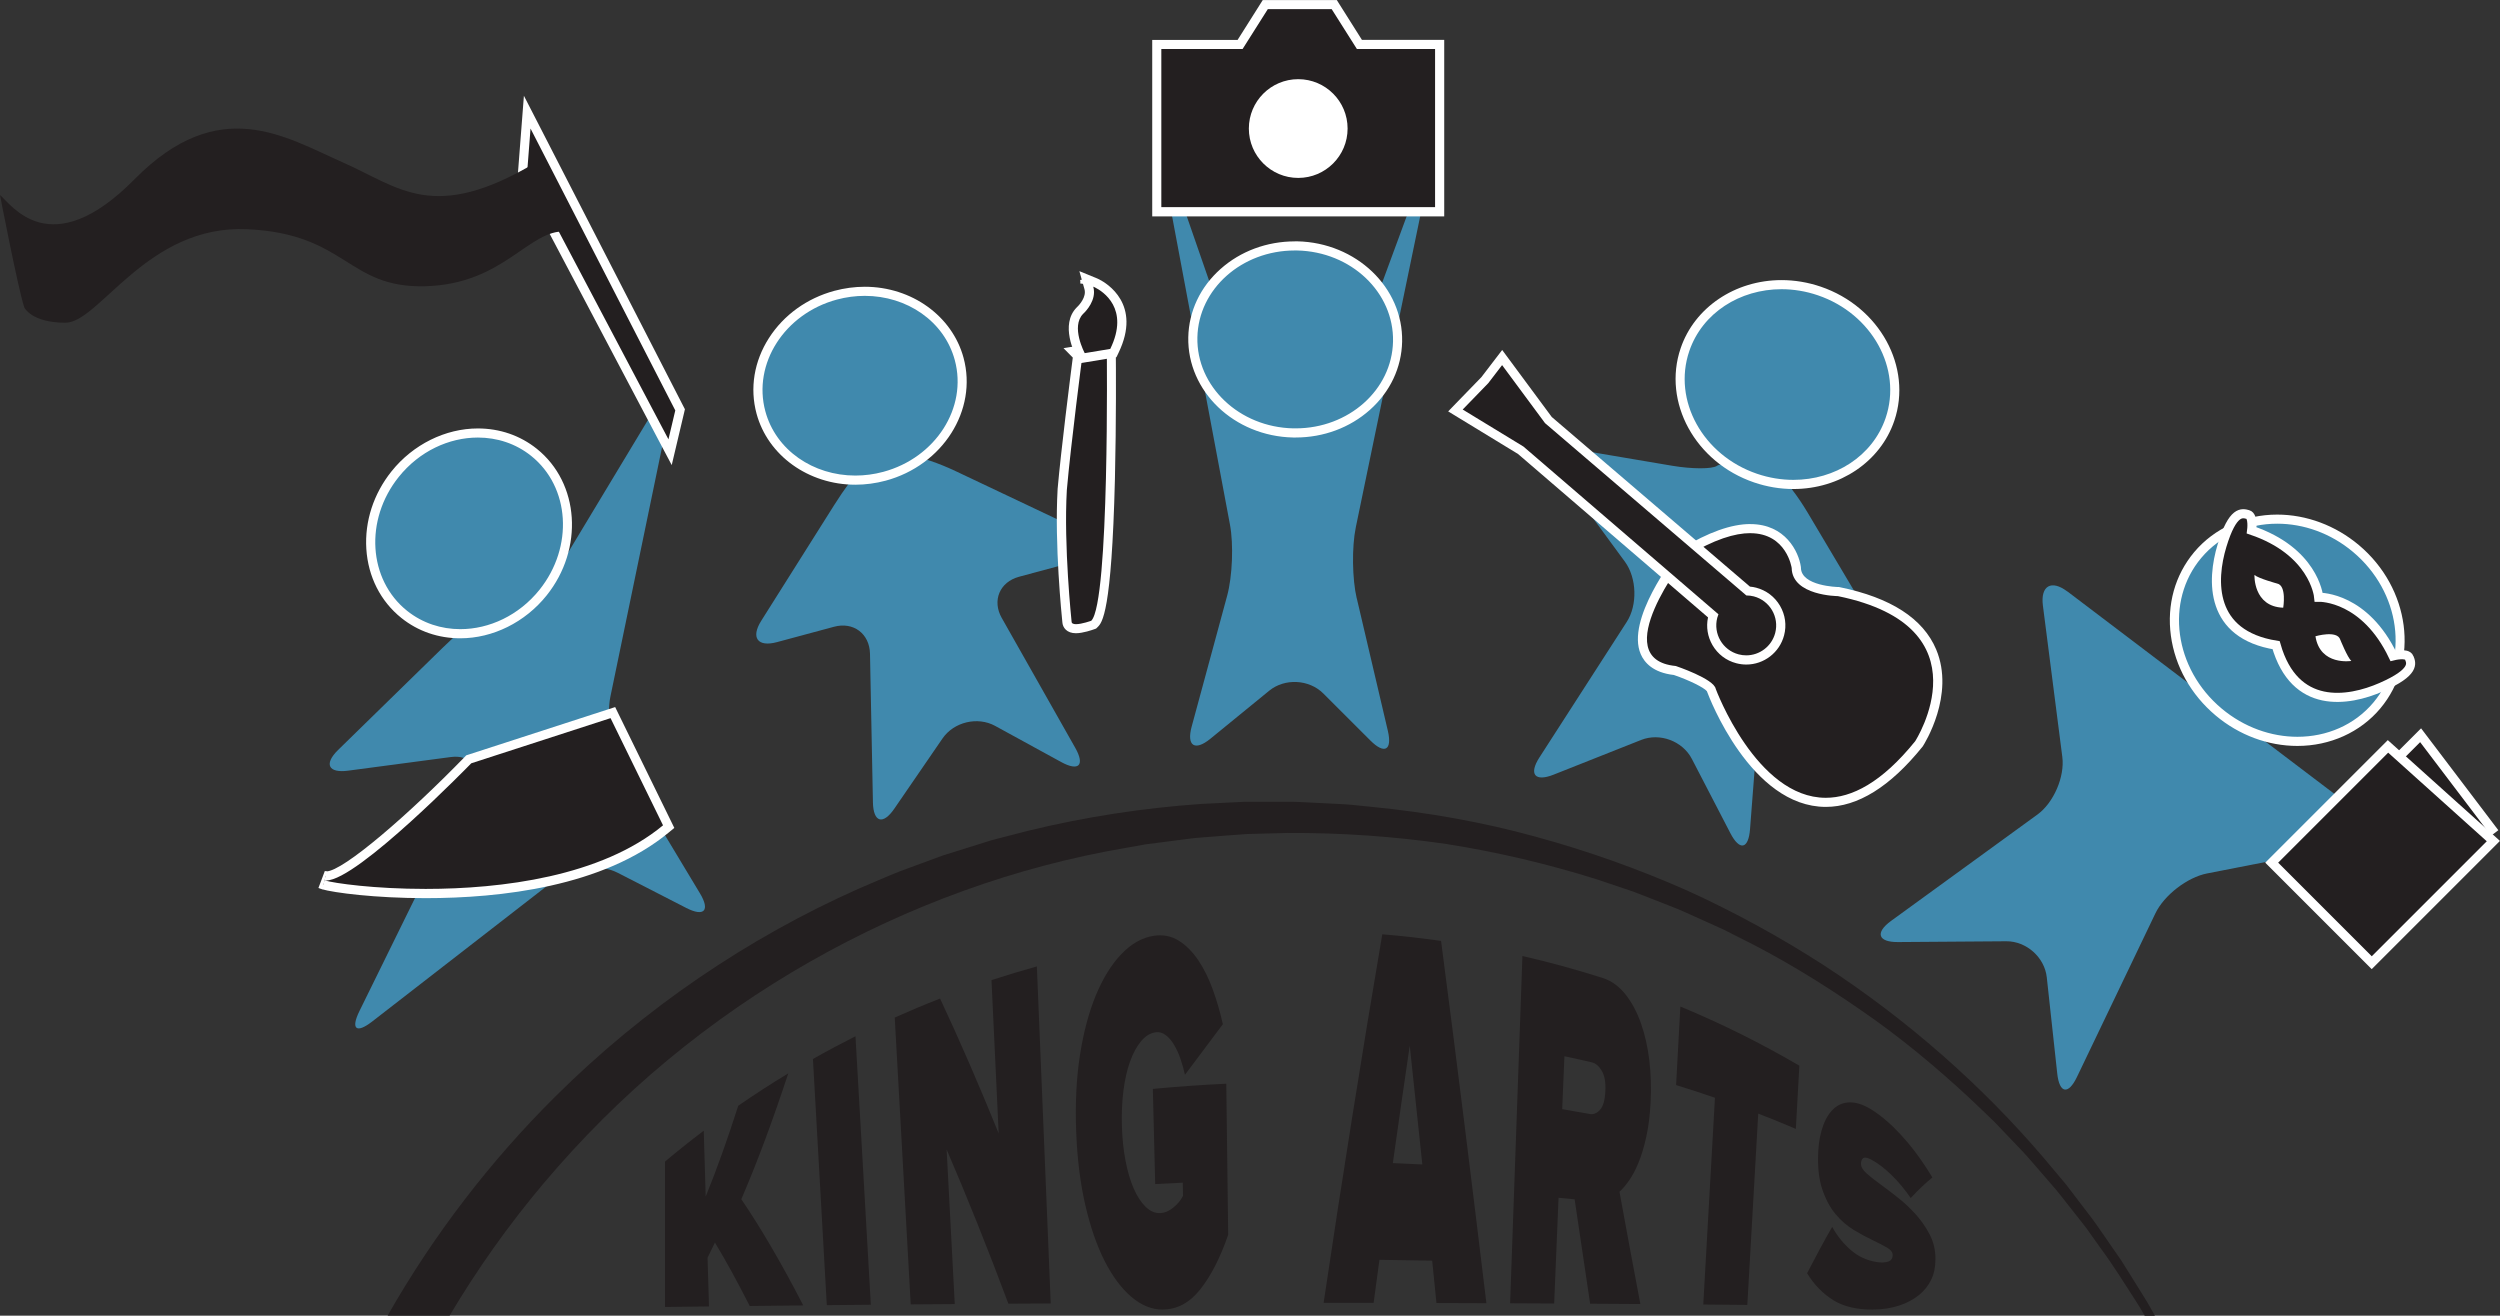 <?xml version="1.0" encoding="UTF-8"?>
<svg id="b" data-name="Layer 2" xmlns="http://www.w3.org/2000/svg" viewBox="0 0 563.02 296.3">
  <rect x="0" y="0" width="563.02" height="296.3" fill="#333333" stroke="none"/>
  <defs>
    <style>
      .d {
        fill: #fff;
      }

      .e {
        stroke: #fff;
        stroke-miterlimit: 10;
        stroke-width: 2.05px;
      }

      .e, .f {
        fill: #231f20;
      }

      .g {
        fill: #4089ad;
      }
    </style>
  </defs>
  <g id="c" data-name="Layer 1">
    <g>
      <path class="f" d="m101.25,296.3c6.25-10.52,13.32-20.48,21.13-29.74,8.54-10.14,17.91-19.48,27.99-27.83,10.07-8.35,20.81-15.75,32-22.12,22.38-12.75,46.57-21.45,71.01-25.63,1.53-.27,3.05-.55,4.57-.82,1.53-.2,3.06-.4,4.59-.59,1.53-.2,3.06-.39,4.58-.59.76-.09,1.52-.21,2.29-.28l2.29-.18c3.06-.23,6.1-.49,9.14-.69,3.05-.08,6.08-.16,9.11-.24,12.11-.06,24.08.78,35.76,2.48,11.66,1.84,23.02,4.54,33.96,7.98,2.72.92,5.42,1.83,8.12,2.74,2.66,1,5.29,2.07,7.92,3.09,2.65.97,5.18,2.21,7.74,3.34,1.28.57,2.55,1.15,3.82,1.72,1.28.56,2.49,1.24,3.74,1.86,9.99,4.87,19.31,10.62,28.12,16.72,8.84,6.06,16.94,12.83,24.48,19.83,1.86,1.78,3.73,3.53,5.55,5.31,1.76,1.84,3.51,3.68,5.25,5.5,1.78,1.79,3.38,3.72,5.02,5.6.82.94,1.63,1.88,2.44,2.82.82.93,1.62,1.87,2.37,2.85,1.52,1.94,3.04,3.86,4.55,5.78l1.12,1.44,1.05,1.48c.7.99,1.4,1.97,2.1,2.95,2.87,3.87,5.36,7.92,7.91,11.86.65.98,1.24,1.99,1.82,3,.07.12.14.25.21.37h2.3c-.22-.4-.45-.8-.67-1.2-.6-1.08-1.21-2.17-1.89-3.21-1.32-2.12-2.65-4.25-3.98-6.39l-1.01-1.61-1.08-1.56c-.72-1.04-1.45-2.09-2.17-3.14-1.46-2.1-2.88-4.24-4.49-6.26-1.57-2.06-3.14-4.12-4.73-6.2-1.68-2-3.37-4.02-5.07-6.04-13.73-16.07-30.39-30.9-49.61-43.41-9.64-6.2-19.89-11.85-30.72-16.77-10.87-4.8-22.28-8.89-34.13-12.11-11.84-3.27-24.17-5.45-36.75-6.69-1.57-.16-3.15-.32-4.73-.48-1.58-.15-3.17-.18-4.76-.28-1.59-.08-3.18-.16-4.78-.24-1.6-.08-3.2-.18-4.8-.15-3.21,0-6.43,0-9.65,0-3.23.16-6.46.32-9.71.48-12.97.9-26.04,2.88-39,6.04-1.61.42-3.23.84-4.85,1.25-1.61.44-3.25.79-4.84,1.33-3.2,1-6.41,2.01-9.63,3.02-3.16,1.17-6.34,2.34-9.52,3.51-3.15,1.24-6.25,2.63-9.4,3.96-24.9,11.08-48.31,26.94-68.34,46.86-14.56,14.47-27.35,31.08-37.7,49.28h13.95Z"/>
      <g>
        <path class="f" d="m168.84,294.11c-2.69-5.31-5.31-10.09-7.83-14.28-.55,1.17-1.1,2.3-1.66,3.41.11,3.66.22,7.32.32,10.98-3.3.04-6.6.08-9.9.12v-32.75c2.86-2.4,5.77-4.72,8.72-6.95.15,4.94.29,9.89.44,14.83,2.52-6.17,4.95-13.01,7.33-20.45,3.7-2.56,7.45-4.99,11.27-7.29-3.45,10.45-6.95,19.95-10.58,28.34,4.45,6.54,9.14,14.58,13.95,23.92-4.02.04-8.04.08-12.06.13Z"/>
        <path class="f" d="m186.2,293.93c-1.04-18.48-2.08-36.96-3.12-55.44,3.16-1.79,6.35-3.49,9.58-5.12,1.15,20.16,2.3,40.31,3.46,60.47-3.3.03-6.61.06-9.91.09Z"/>
        <path class="f" d="m227.1,293.61c-4.6-12.31-9.26-23.95-13.91-34.73.61,11.6,1.22,23.21,1.83,34.81-3.31.02-6.61.05-9.92.07-1.2-21.53-2.4-43.07-3.6-64.6,3.37-1.51,6.78-2.94,10.21-4.28,4.4,9.37,8.81,19.55,13.2,30.38-.54-11.51-1.08-23.02-1.62-34.53,3.39-1.11,6.79-2.13,10.22-3.08,1.04,25.3,2.08,50.6,3.12,75.9-3.18.02-6.35.03-9.53.05Z"/>
        <path class="f" d="m261.85,294.93c-2.49,0-4.84-.98-7.08-2.88-2.23-1.91-4.24-4.61-6-8.07-1.76-3.46-3.21-7.66-4.35-12.59-1.14-4.93-1.83-10.47-2.06-16.69-.23-6.22.05-11.88.85-17.04.8-5.16,2-9.66,3.58-13.5,1.59-3.83,3.5-6.94,5.74-9.28,2.23-2.33,4.67-3.73,7.3-4.13,2.08-.31,3.95.05,5.61,1.08,1.65,1.03,3.12,2.5,4.41,4.4,1.28,1.9,2.38,4.13,3.3,6.67.92,2.54,1.66,5.13,2.25,7.76-2.87,3.79-5.72,7.6-8.54,11.39-.26-1.21-.6-2.42-1.02-3.62-.41-1.2-.91-2.26-1.47-3.19-.56-.93-1.19-1.65-1.87-2.15-.68-.5-1.39-.71-2.15-.62-1.23.14-2.34.8-3.34,1.98-.99,1.18-1.83,2.72-2.51,4.61-.68,1.9-1.18,4.09-1.49,6.57-.32,2.49-.43,5.13-.35,7.92.08,2.8.35,5.4.81,7.81.46,2.41,1.07,4.5,1.83,6.26.77,1.76,1.67,3.15,2.69,4.15,1.03,1,2.14,1.48,3.33,1.43.96-.04,1.93-.44,2.89-1.22.96-.77,1.71-1.66,2.22-2.67-.02-.99-.04-1.97-.06-2.96-2.07.09-4.14.19-6.21.31-.18-7.14-.35-14.29-.53-21.43,5.5-.52,11.02-.91,16.54-1.17.14,11.34.28,22.68.43,34.02-1.79,5.18-3.89,9.28-6.3,12.31-2.41,3.03-5.22,4.52-8.46,4.52Z"/>
        <path class="f" d="m323.5,293.46c-.32-3.18-.64-6.36-.96-9.55-3.96-.08-7.92-.14-11.88-.19-.44,3.23-.88,6.47-1.31,9.7-3.75,0-7.5,0-11.26-.01,4.15-27.9,8.56-55.69,13.21-83,4.42.37,8.84.86,13.24,1.49,3.64,27.79,7.02,55.11,10.21,81.59-3.75-.01-7.5-.03-11.25-.04Zm-6.02-57.94c-1.29,8.76-2.56,17.57-3.8,26.42,2.21.09,4.43.19,6.64.3-.92-8.87-1.87-17.78-2.83-26.72Z"/>
        <path class="f" d="m358.11,293.61c-1.15-7.69-2.31-15.53-3.49-23.51-1.21-.12-2.41-.24-3.62-.35-.33,7.94-.66,15.87-.99,23.81-3.31-.02-6.62-.03-9.92-.05.92-26.07,1.84-52.14,2.77-78.21,6.09,1.4,12.13,3.05,18.11,4.96,1.95.62,3.64,1.86,5.08,3.66,1.44,1.8,2.6,3.98,3.5,6.53.9,2.55,1.53,5.34,1.89,8.37.36,3.04.46,6.16.29,9.41-.15,2.97-.48,5.57-.98,7.82-.5,2.25-1.08,4.17-1.74,5.78-.66,1.61-1.37,2.95-2.12,4.02-.75,1.06-1.47,1.91-2.17,2.54,1.58,8.67,3.14,17.11,4.7,25.29-3.76-.03-7.53-.05-11.29-.07Zm-.13-42.73c.86.16,1.65-.16,2.36-.94.71-.78,1.11-2.18,1.2-4.22.1-1.96-.17-3.47-.8-4.55-.62-1.07-1.37-1.71-2.24-1.92-2.05-.48-4.11-.93-6.18-1.37-.17,3.97-.33,7.94-.5,11.91,2.05.34,4.1.7,6.15,1.08Z"/>
        <path class="f" d="m383.59,293.79c.88-15.52,1.75-31.05,2.63-46.57-2.9-1-5.82-1.95-8.75-2.85.32-5.9.64-11.79.96-17.69,9.16,3.8,18.11,8.24,26.8,13.32-.26,4.75-.53,9.49-.79,14.24-2.8-1.2-5.63-2.35-8.47-3.45-.82,14.36-1.64,28.72-2.46,43.09-3.3-.03-6.61-.06-9.91-.09Z"/>
        <path class="f" d="m421.75,294.93c-3.5,0-6.45-.63-8.81-2.08-2.36-1.45-4.36-3.48-5.97-6.11,1.91-3.71,3.79-7.19,5.65-10.44,1.12,2.03,2.53,3.78,4.22,5.24,1.69,1.47,3.63,2.32,5.8,2.68.93.16,1.75.13,2.48-.07.73-.19,1.1-.68,1.12-1.47.02-.63-.4-1.19-1.26-1.7-.86-.51-1.94-1.07-3.24-1.68-1.3-.62-2.7-1.37-4.2-2.27-1.5-.9-2.88-2.08-4.14-3.58-1.26-1.49-2.27-3.39-3.04-5.7-.77-2.31-1.05-5.19-.87-8.55.11-2.14.5-4.11,1.15-5.85.65-1.74,1.56-3.08,2.7-3.97,1.15-.89,2.52-1.25,4.11-1.07,1.59.18,3.41,1.04,5.45,2.54,2.43,1.77,4.65,3.99,6.73,6.45,2.07,2.46,3.91,5.14,5.56,7.88-1.57,1.26-3.2,2.81-4.88,4.63-1.3-1.89-2.72-3.62-4.27-5.13-1.55-1.51-3.05-2.69-4.51-3.47-.91-.49-1.54-.62-1.88-.41-.34.21-.52.62-.54,1.2-.03.72.37,1.46,1.2,2.2.83.75,1.87,1.57,3.11,2.47,1.25.9,2.6,1.93,4.06,3.09,1.46,1.15,2.81,2.44,4.04,3.81,1.23,1.38,2.26,2.89,3.1,4.52.84,1.63,1.26,3.41,1.26,5.44,0,1.8-.31,3.33-.96,4.67-.64,1.34-1.57,2.5-2.78,3.48-1.21.98-2.71,1.78-4.46,2.35-1.76.57-3.75.89-5.94.89Z"/>
      </g>
      <path class="g" d="m140.04,171.96c-2.33-3.87-3.49-10.67-2.57-15.09l13.56-65.49c.92-4.43-.24-4.88-2.57-1.01l-22.99,38.16c-2.33,3.87-5.01,7.27-5.95,7.55s-4.06,1.21-6.93,2.07-5.66,1.69-6.2,1.85-3.61,2.88-6.85,6.03l-23.4,22.87c-3.23,3.16-2.21,5.26,2.27,4.66l23.05-3.06c4.48-.6,6.52,2.24,4.52,6.29l-25.04,50.93c-1.99,4.06-.7,5.11,2.87,2.34l41.52-32.2c3.57-2.77,9.79-3.35,13.81-1.29l15.42,7.91c4.02,2.06,5.41.58,3.08-3.29l-17.59-29.24Z"/>
      <g>
        <path class="g" d="m103.68,142.72c-4.7,0-9.07-1.51-12.63-4.36-9.19-7.35-10.11-21.52-2.05-31.59,4.64-5.8,11.61-9.27,18.64-9.27,4.7,0,9.07,1.51,12.63,4.36,9.19,7.35,10.11,21.52,2.05,31.58-4.65,5.8-11.61,9.27-18.64,9.27Z"/>
        <path class="d" d="m107.63,98.54c4.29,0,8.51,1.34,11.99,4.13,8.76,7.01,9.6,20.5,1.89,30.14-4.65,5.8-11.34,8.88-17.84,8.88-4.29,0-8.5-1.34-11.99-4.13-8.76-7.01-9.61-20.5-1.89-30.14,4.64-5.8,11.33-8.88,17.83-8.88m0-2.05h0c-7.33,0-14.6,3.61-19.44,9.65-4.05,5.06-6.07,11.26-5.68,17.47.4,6.28,3.2,11.8,7.89,15.56,3.74,3,8.33,4.58,13.27,4.58,7.33,0,14.6-3.61,19.44-9.65,8.41-10.5,7.42-25.32-2.21-33.03-3.75-3-8.34-4.58-13.28-4.58h0Z"/>
      </g>
      <g>
        <polygon class="f" points="117.68 38.89 118.73 25.25 153.16 92.3 150.9 101.84 117.68 38.89"/>
        <path class="d" d="m119.48,28.95l28.52,55.54,4.08,7.94-1.54,6.51-31.81-60.27.75-9.72m-1.49-7.4l-.56,7.24-.75,9.72-.05.59.28.53,31.81,60.27,2.56,4.84,1.26-5.33,1.54-6.51.17-.74-.35-.67-4.08-7.94-28.52-55.54-3.32-6.46h0Z"/>
      </g>
      <g>
        <g>
          <path class="f" d="m95.85,201.22c-11.17,0-20.4-1.18-23.12-1.98l.5-1.99c.08.02.16.02.25.02,4.83,0,21.73-15.6,31.91-26.08l.18-.18,32.46-10.52,12.56,25.67-.62.52c-14.51,12.03-37.44,14.55-54.12,14.55,0,0,0,0,0,0Z"/>
          <path class="d" d="m137.5,161.73l11.82,24.14c-13.92,11.54-36.4,14.32-53.47,14.32-11.47,0-20.49-1.25-22.83-1.94.14.03.29.04.46.04,7.02,0,32.65-26.39,32.65-26.39l31.37-10.17m1.06-2.5l-1.7.55-31.37,10.17-.49.16-.36.37c-12.3,12.67-27.33,25.77-31.18,25.77h0s-.03,0-.05,0l-.99,3.99c2.77.82,12.14,2.03,23.41,2.03,16.85,0,40.03-2.57,54.78-14.79l1.25-1.03-.71-1.45-11.82-24.14-.78-1.6h0Z"/>
        </g>
        <g>
          <path class="f" d="m72.82,199.25c-.27-.06-.49-.12-.69-.21l.72-1.92s.17.05.46.14l-.49,1.99Z"/>
          <path class="d" d="m72.54,198.1s.17.05.48.14c-.17-.03-.33-.08-.48-.14m.62-1.96l-1.45,3.84c.27.12.55.21.9.28l.99-3.99c-.27-.08-.43-.13-.44-.13h0Z"/>
        </g>
      </g>
      <path class="f" d="m120.78,36.54c-23.22,13.87-30.81,5.65-43.65,0-12.84-5.65-27.75-15.5-46.81,3.81C11.26,59.65,2.43,45.89,0,43.92c0,0,4.09,21.23,5.48,25.34,0,0,1.6,3.42,9.25,3.42s18.4-22.09,40.92-21.06c22.53,1.03,22.53,13.36,40.2,12.84,17.68-.51,23.22-12.84,31.54-12.33l-6.62-15.6Z"/>
      <path class="g" d="m396.93,150.45c.35-4.51,4.13-7,8.41-5.54l16.38,5.58c4.28,1.46,5.89-.53,3.58-4.42l-18.17-30.57c-2.31-3.89-4.99-7.34-5.96-7.67s-4.19-1.43-7.16-2.44-6.27-1.22-7.33-.48-5.58.74-10.04-.01l-22.2-3.76c-4.46-.75-5.92,1.61-3.24,5.26l14.75,20.11c2.67,3.65,2.86,9.74.41,13.54l-19.67,30.53c-2.45,3.8-1.01,5.55,3.19,3.88l19.72-7.82c4.2-1.67,9.34.25,11.42,4.27l8.68,16.74c2.08,4.01,4.07,3.61,4.42-.9l2.8-36.31Z"/>
      <g>
        <path class="g" d="m403.89,109.1c-2.88,0-5.75-.48-8.52-1.43-12.72-4.33-19.86-17.31-15.9-28.93,2.98-8.75,11.72-14.64,21.74-14.64,2.88,0,5.74.48,8.52,1.42,12.73,4.33,19.86,17.31,15.91,28.94-2.98,8.75-11.72,14.63-21.74,14.63Z"/>
        <path class="d" d="m401.2,65.13c2.69,0,5.46.44,8.19,1.37,12.21,4.16,19.04,16.53,15.27,27.63-2.94,8.62-11.41,13.94-20.77,13.94-2.69,0-5.46-.44-8.19-1.37-12.21-4.16-19.04-16.53-15.26-27.63,2.94-8.62,11.41-13.94,20.77-13.94m0-2.05h0c-10.46,0-19.59,6.16-22.71,15.33-4.14,12.16,3.28,25.72,16.54,30.24,2.88.98,5.86,1.48,8.85,1.48,10.46,0,19.59-6.16,22.71-15.33,4.14-12.16-3.29-25.72-16.55-30.24-2.88-.98-5.86-1.48-8.85-1.48h0Z"/>
      </g>
      <g>
        <path class="f" d="m411.18,180.69c-16.21,0-25.36-24.16-25.75-25.19l-.03-.09-.02-.1c-.17-.88-4.07-2.92-8.21-4.32-3.46-.36-5.73-1.74-6.73-4.09-3.13-7.33,8.03-21.64,8.5-22.25l.12-.15.16-.1c5.85-3.56,10.88-5.37,14.96-5.37,9.01,0,10.34,8.62,10.35,8.71v.06s0,.06,0,.06c.09,5.21,9.28,5.33,9.38,5.33h.1s.1.02.1.02c11.13,2.27,18.18,6.78,20.97,13.41,4.11,9.78-2.61,20.38-2.9,20.82l-.06.09c-7.03,8.71-14.07,13.13-20.93,13.13h0Z"/>
        <path class="d" d="m394.17,120.08c8.22,0,9.33,7.83,9.33,7.83.11,6.28,10.4,6.34,10.4,6.34,34.02,6.95,17.41,32.68,17.41,32.68-7.54,9.34-14.29,12.74-20.13,12.74-15.68,0-24.78-24.52-24.78-24.52-.39-2.28-9-5.16-9-5.16-15.88-1.53,2.36-24.7,2.36-24.7,6.33-3.86,10.99-5.22,14.42-5.22m0-2.05c-4.27,0-9.48,1.86-15.49,5.52l-.32.19-.23.29c-1.23,1.57-11.96,15.54-8.64,23.29.8,1.86,2.74,4.17,7.46,4.7,3.4,1.16,6.77,2.81,7.45,3.66h0s.07.19.07.19c.39,1.06,9.8,25.86,26.71,25.86,7.19,0,14.5-4.55,21.73-13.51l.07-.08.06-.09c.3-.47,7.3-11.51,2.99-21.78-2.93-6.96-10.23-11.68-21.71-14.02l-.2-.04h-.2c-.08,0-8.28-.2-8.35-4.32v-.13s-.02-.13-.02-.13c-.47-3.32-3.46-9.59-11.37-9.59h0Z"/>
      </g>
      <g>
        <path class="f" d="m393.27,148.61c-.66,0-1.33-.09-1.98-.26-2.01-.53-3.69-1.8-4.74-3.6-1.05-1.79-1.34-3.89-.81-5.89.02-.07.04-.14.06-.21l-43.33-37.27-14.7-8.96,6.62-6.82,3.91-5.1,10.42,14.07,44.98,38.5c.53.03,1.05.11,1.55.24,2.01.53,3.69,1.8,4.74,3.6,1.05,1.79,1.34,3.89.81,5.9-.9,3.42-3.99,5.8-7.52,5.8h0Z"/>
        <path class="d" d="m338.28,82.22l9.67,13.07,45.34,38.81c.56,0,1.12.07,1.68.21,3.6.95,5.76,4.63,4.82,8.24-.8,3.03-3.53,5.04-6.52,5.04-.57,0-1.14-.07-1.71-.22-3.61-.95-5.76-4.63-4.82-8.24.07-.27.16-.53.27-.79l-43.93-37.78-13.67-8.33,5.76-5.94,3.11-4.06m.03-3.42l-1.66,2.17-3.04,3.97-5.68,5.85-1.79,1.85,2.2,1.34,13.53,8.25,42.79,36.8c-.46,2.14-.1,4.35,1.01,6.26,1.19,2.03,3.09,3.48,5.37,4.07.73.19,1.48.29,2.24.29,3.99,0,7.49-2.7,8.51-6.57.6-2.27.27-4.64-.92-6.67-1.19-2.03-3.09-3.47-5.37-4.07-.45-.12-.92-.2-1.4-.24l-44.63-38.2-9.53-12.88-1.62-2.19h0Z"/>
      </g>
      <path class="g" d="m305.55,134.79c-1.03-4.4-1.13-11.62-.21-16.05l16.73-80.8c.92-4.43.39-4.58-1.18-.34l-18.93,51.33c-1.56,4.24-3.59,7.7-4.5,7.68s-3.94-.08-6.73-.14-5.5-.12-6.02-.13-2.15-3.51-3.63-7.79l-18.31-52.81c-1.48-4.27-2.01-4.13-1.18.31l15.41,82.12c.83,4.44.55,11.65-.64,16.01l-7.99,29.46c-1.18,4.36.71,5.59,4.22,2.73l13.24-10.81c3.5-2.86,8.98-2.58,12.18.61l10.6,10.59c3.2,3.2,4.97,2.21,3.94-2.19l-6.99-29.81Z"/>
      <g>
        <path class="g" d="m291.26,97.5c-12.71-.27-22.86-9.93-22.62-21.54.24-11.35,10.54-20.58,22.96-20.58.18,0,.36,0,.54,0,6.14.13,11.87,2.43,16.14,6.47,4.29,4.07,6.59,9.42,6.48,15.06-.24,11.35-10.54,20.58-22.96,20.58-.18,0-.36,0-.54,0Z"/>
        <path class="d" d="m291.6,56.41c.17,0,.34,0,.51,0,12.17.25,21.84,9.43,21.61,20.49-.23,10.9-10,19.57-21.93,19.57-.17,0-.34,0-.52,0-12.17-.25-21.84-9.43-21.61-20.49.23-10.9,10-19.57,21.93-19.57m0-2.05h0c-6.28,0-12.22,2.21-16.72,6.22-4.56,4.06-7.14,9.52-7.26,15.37-.25,12.17,10.34,22.31,23.62,22.58.19,0,.37,0,.56,0,6.28,0,12.22-2.21,16.72-6.22,4.56-4.06,7.14-9.52,7.26-15.37.25-12.18-10.34-22.31-23.62-22.59-.19,0-.37,0-.56,0h0Z"/>
      </g>
      <g>
        <polygon class="f" points="260.51 47.68 260.51 10.01 279.27 10.01 284.95 1.03 300.47 1.03 306.14 10.01 324.21 10.01 324.21 47.68 260.51 47.68"/>
        <path class="d" d="m299.9,2.05l5.68,8.98h17.61v35.62h-61.65V11.04h18.3l5.68-8.98h14.38m1.13-2.05h-16.65l-.6.96-5.07,8.03h-19.22v39.73h65.76V8.98h-18.53l-5.07-8.03-.6-.96h0Z"/>
      </g>
      <path class="d" d="m303.49,28.95c0,6.14-4.98,11.12-11.12,11.12s-11.12-4.98-11.12-11.12,4.98-11.12,11.12-11.12,11.12,4.98,11.12,11.12Z"/>
      <path class="g" d="m225.61,139.19c-2.23-3.93-.48-8.12,3.89-9.3l14.95-4.03c4.36-1.18,4.59-3.73.51-5.66l-29.6-14.03c-4.09-1.94-8.19-3.31-9.13-3.06s-4.04,1.09-6.91,1.86-5.64,1.52-6.17,1.67-2.94,3.39-5.35,7.21l-16.36,25.95c-2.41,3.82-.81,5.99,3.55,4.81l12.84-3.46c4.36-1.18,8.01,1.56,8.1,6.08l.66,33.46c.09,4.52,2.25,5.17,4.81,1.44l10.86-15.82c2.56-3.73,7.9-5,11.86-2.83l14.87,8.14c3.97,2.17,5.39.73,3.16-3.21l-16.53-29.21Z"/>
      <g>
        <path class="g" d="m192.64,108.13c-10.1,0-18.84-6.27-21.26-15.24-1.47-5.46-.53-11.22,2.67-16.22,3.18-4.97,8.2-8.59,14.15-10.19,2.16-.58,4.37-.88,6.57-.88,10.1,0,18.84,6.27,21.26,15.24,3.03,11.24-4.51,23.09-16.82,26.41-2.16.58-4.37.88-6.56.88Z"/>
        <path class="d" d="m194.76,66.63c9.46,0,17.9,5.69,20.27,14.48,2.89,10.71-4.31,21.97-16.1,25.15-2.11.57-4.23.84-6.3.84-9.46,0-17.9-5.69-20.27-14.48-2.89-10.71,4.32-21.97,16.1-25.15,2.11-.57,4.23-.84,6.3-.84m0-2.05h0c-2.29,0-4.59.31-6.83.91-6.19,1.67-11.43,5.45-14.75,10.63-3.36,5.24-4.35,11.3-2.8,17.04,2.54,9.42,11.69,16,22.25,16,2.29,0,4.59-.31,6.83-.91,12.86-3.47,20.73-15.88,17.54-27.67-2.54-9.42-11.69-16-22.25-16h0Z"/>
      </g>
      <path class="e" d="m244.36,62.89c.06.03.14.07.24.12-.1-.05-.18-.09-.24-.12Z"/>
      <path class="e" d="m244.26,62.85c.08.38.09.75.05,1.11.04-.36.03-.73-.05-1.11Z"/>
      <g>
        <g>
          <path class="f" d="m242.33,141.59c-1.92,0-2.03-1.34-2.03-1.61-.01-.07-1.79-17.15-1.07-29.69.92-10.42,3.52-30.42,3.54-30.62l.1-.76,5.72-.94c1.2-2.28,1.53-4.27.97-5.94-.74-2.2-2.83-3.3-3.7-3.68l.81-1.89c1.12.48,3.83,1.93,4.84,4.91.77,2.28.35,4.9-1.23,7.79.11,10.16.39,57.22-3.81,61.35l-.16.16-.21.08c-.23.09-2.33.83-3.78.83,0,0,0,0,0,0Z"/>
          <path class="d" d="m246.27,67.43c1.59.69,7.35,3.79,2.99,11.49,0,0,.64,56.81-3.5,60.88,0,0-2.12.77-3.43.77-.58,0-1-.15-1-.59,0,0-1.8-17.02-1.07-29.62.92-10.49,3.54-30.55,3.54-30.55h0s5.46-.9,5.46-.9c4.36-7.7-1.39-10.8-2.99-11.49m.81-1.89l-1.63,3.77c.58.25,2.51,1.2,3.13,3.06.43,1.28.2,2.85-.68,4.68l-4.46.73-3.93.64,2.09,2.12c-.62,4.86-2.63,20.7-3.42,29.63v.03s0,.03,0,.03c-.71,12.35.93,28.54,1.07,29.89.07,1.26,1.03,2.5,3.05,2.5,1.59,0,3.72-.75,4.13-.9l.42-.15.32-.31c1.03-1.01,3.18-3.13,3.92-33.38.31-12.98.23-25.71.2-28.45,1.62-3.06,2.01-5.87,1.17-8.37-1.13-3.37-4.16-4.99-5.4-5.52h0Z"/>
        </g>
        <g>
          <path class="f" d="m243.39,80.02c-.15-.27-3.53-6.67-.19-10.06.07-.07,2.16-1.95,2.15-4.19,0-.32-.05-.63-.13-.93l-.57-2.01,2.07.83c.07.03.37.18.37.18,1.51.76,8.78,5.08,3.88,15.2l-.23.48-7,1.15-.35-.65Z"/>
          <path class="d" d="m246.21,64.56s.03.01.1.04c.06.03.14.06.24.11.02.01.05.03.08.04,1.7.86,7.84,4.71,3.41,13.83l-5.75.95s-3.21-5.97-.36-8.85c0,0,2.46-2.17,2.45-4.91,0-.39-.05-.8-.17-1.21m-3.13-3.5l1.15,4.07c.06.21.09.43.09.66,0,1.74-1.73,3.35-1.75,3.36l-.05.05-.05.05c-3.8,3.85-.39,10.52.01,11.27l.7,1.29,1.45-.24,5.75-.95,1.05-.17.46-.96c5.32-10.98-2.68-15.72-4.33-16.56h-.02s-.02-.02-.02-.02h-.02s-.04-.03-.04-.03c-.13-.06-.23-.11-.3-.14l-.16-.07-3.91-1.6h0Z"/>
        </g>
      </g>
      <polyline class="e" points="561.83 187.59 545.14 165.58 533.32 177.4"/>
      <path class="g" d="m465.58,133.21c-3.6-2.73-6.08-1.3-5.5,3.19l4.37,34.06c.58,4.48-1.95,10.33-5.6,12.98l-32.96,23.95c-3.66,2.66-2.95,4.81,1.57,4.77l24.38-.18c4.52-.03,8.62,3.62,9.11,8.11l2.36,21.69c.49,4.49,2.49,4.84,4.44.76l17.66-36.84c1.95-4.08,7.18-8.12,11.62-8.99l33.54-6.56c4.44-.87,5.12-3.81,1.52-6.54l-66.49-50.41Z"/>
      <g>
        <path class="g" d="m517.41,166.95c-6.36,0-12.66-2.35-17.74-6.61-5.38-4.51-8.83-10.66-9.73-17.32-.91-6.69.88-13.1,5.02-18.03,4.31-5.14,10.84-8.08,17.9-8.08,6.36,0,12.66,2.35,17.73,6.6,5.38,4.51,8.83,10.66,9.73,17.32.91,6.69-.87,13.1-5.01,18.03-4.31,5.14-10.83,8.08-17.9,8.08Z"/>
        <path class="d" d="m512.85,117.94c5.89,0,12,2.1,17.07,6.36,10.71,8.99,12.76,24.17,4.59,33.91-4.3,5.12-10.57,7.72-17.11,7.72-5.89,0-12-2.11-17.08-6.37-10.71-8.99-12.76-24.16-4.59-33.9,4.3-5.12,10.57-7.72,17.11-7.72m0-2.05h0c-7.37,0-14.18,3.08-18.69,8.45-4.33,5.16-6.19,11.84-5.25,18.83.94,6.91,4.52,13.29,10.09,17.97,5.26,4.42,11.8,6.85,18.4,6.85,7.37,0,14.18-3.08,18.68-8.45,8.89-10.59,6.71-27.1-4.85-36.8-5.26-4.41-11.79-6.85-18.39-6.85h0Z"/>
      </g>
      <g>
        <polygon class="f" points="511.61 194.28 537.8 168.1 561.53 189.42 534.14 216.81 511.61 194.28"/>
        <path class="d" d="m537.84,169.51l22.2,19.95-25.9,25.9-21.08-21.08,24.77-24.77m-.08-2.83l-1.38,1.38-24.77,24.77-1.45,1.45,1.45,1.45,21.08,21.08,1.45,1.45,1.45-1.45,25.9-25.9,1.53-1.53-1.61-1.45-22.2-19.95-1.45-1.3h0Z"/>
      </g>
      <path class="e" d="m542.57,148.12c-.49-1.22-3.64-.41-3.64-.41-6.3-13.16-16.12-13.22-16.74-13.21-.06-.62-1.29-10.36-15.1-15.06,0,0,.43-3.22-.84-3.56s-3.4-1.05-5.84,7.02c-2.38,7.88-2.79,20,12.19,22.4,4.16,14.59,16.15,12.75,23.69,9.45,7.73-3.38,6.77-5.41,6.28-6.63Z"/>
      <path class="d" d="m529.54,148.86c-.88-.81-2.5-4.82-2.5-4.82-.69-2.18-5.58-.75-5.58-.75,1.04,6.71,8.09,5.56,8.09,5.56Z"/>
      <path class="d" d="m514.2,136.86s.84-5.03-1.4-5.45c0,0-4.17-1.14-5.08-1.92,0,0-.31,7.14,6.48,7.37Z"/>
    </g>
  </g>
</svg>